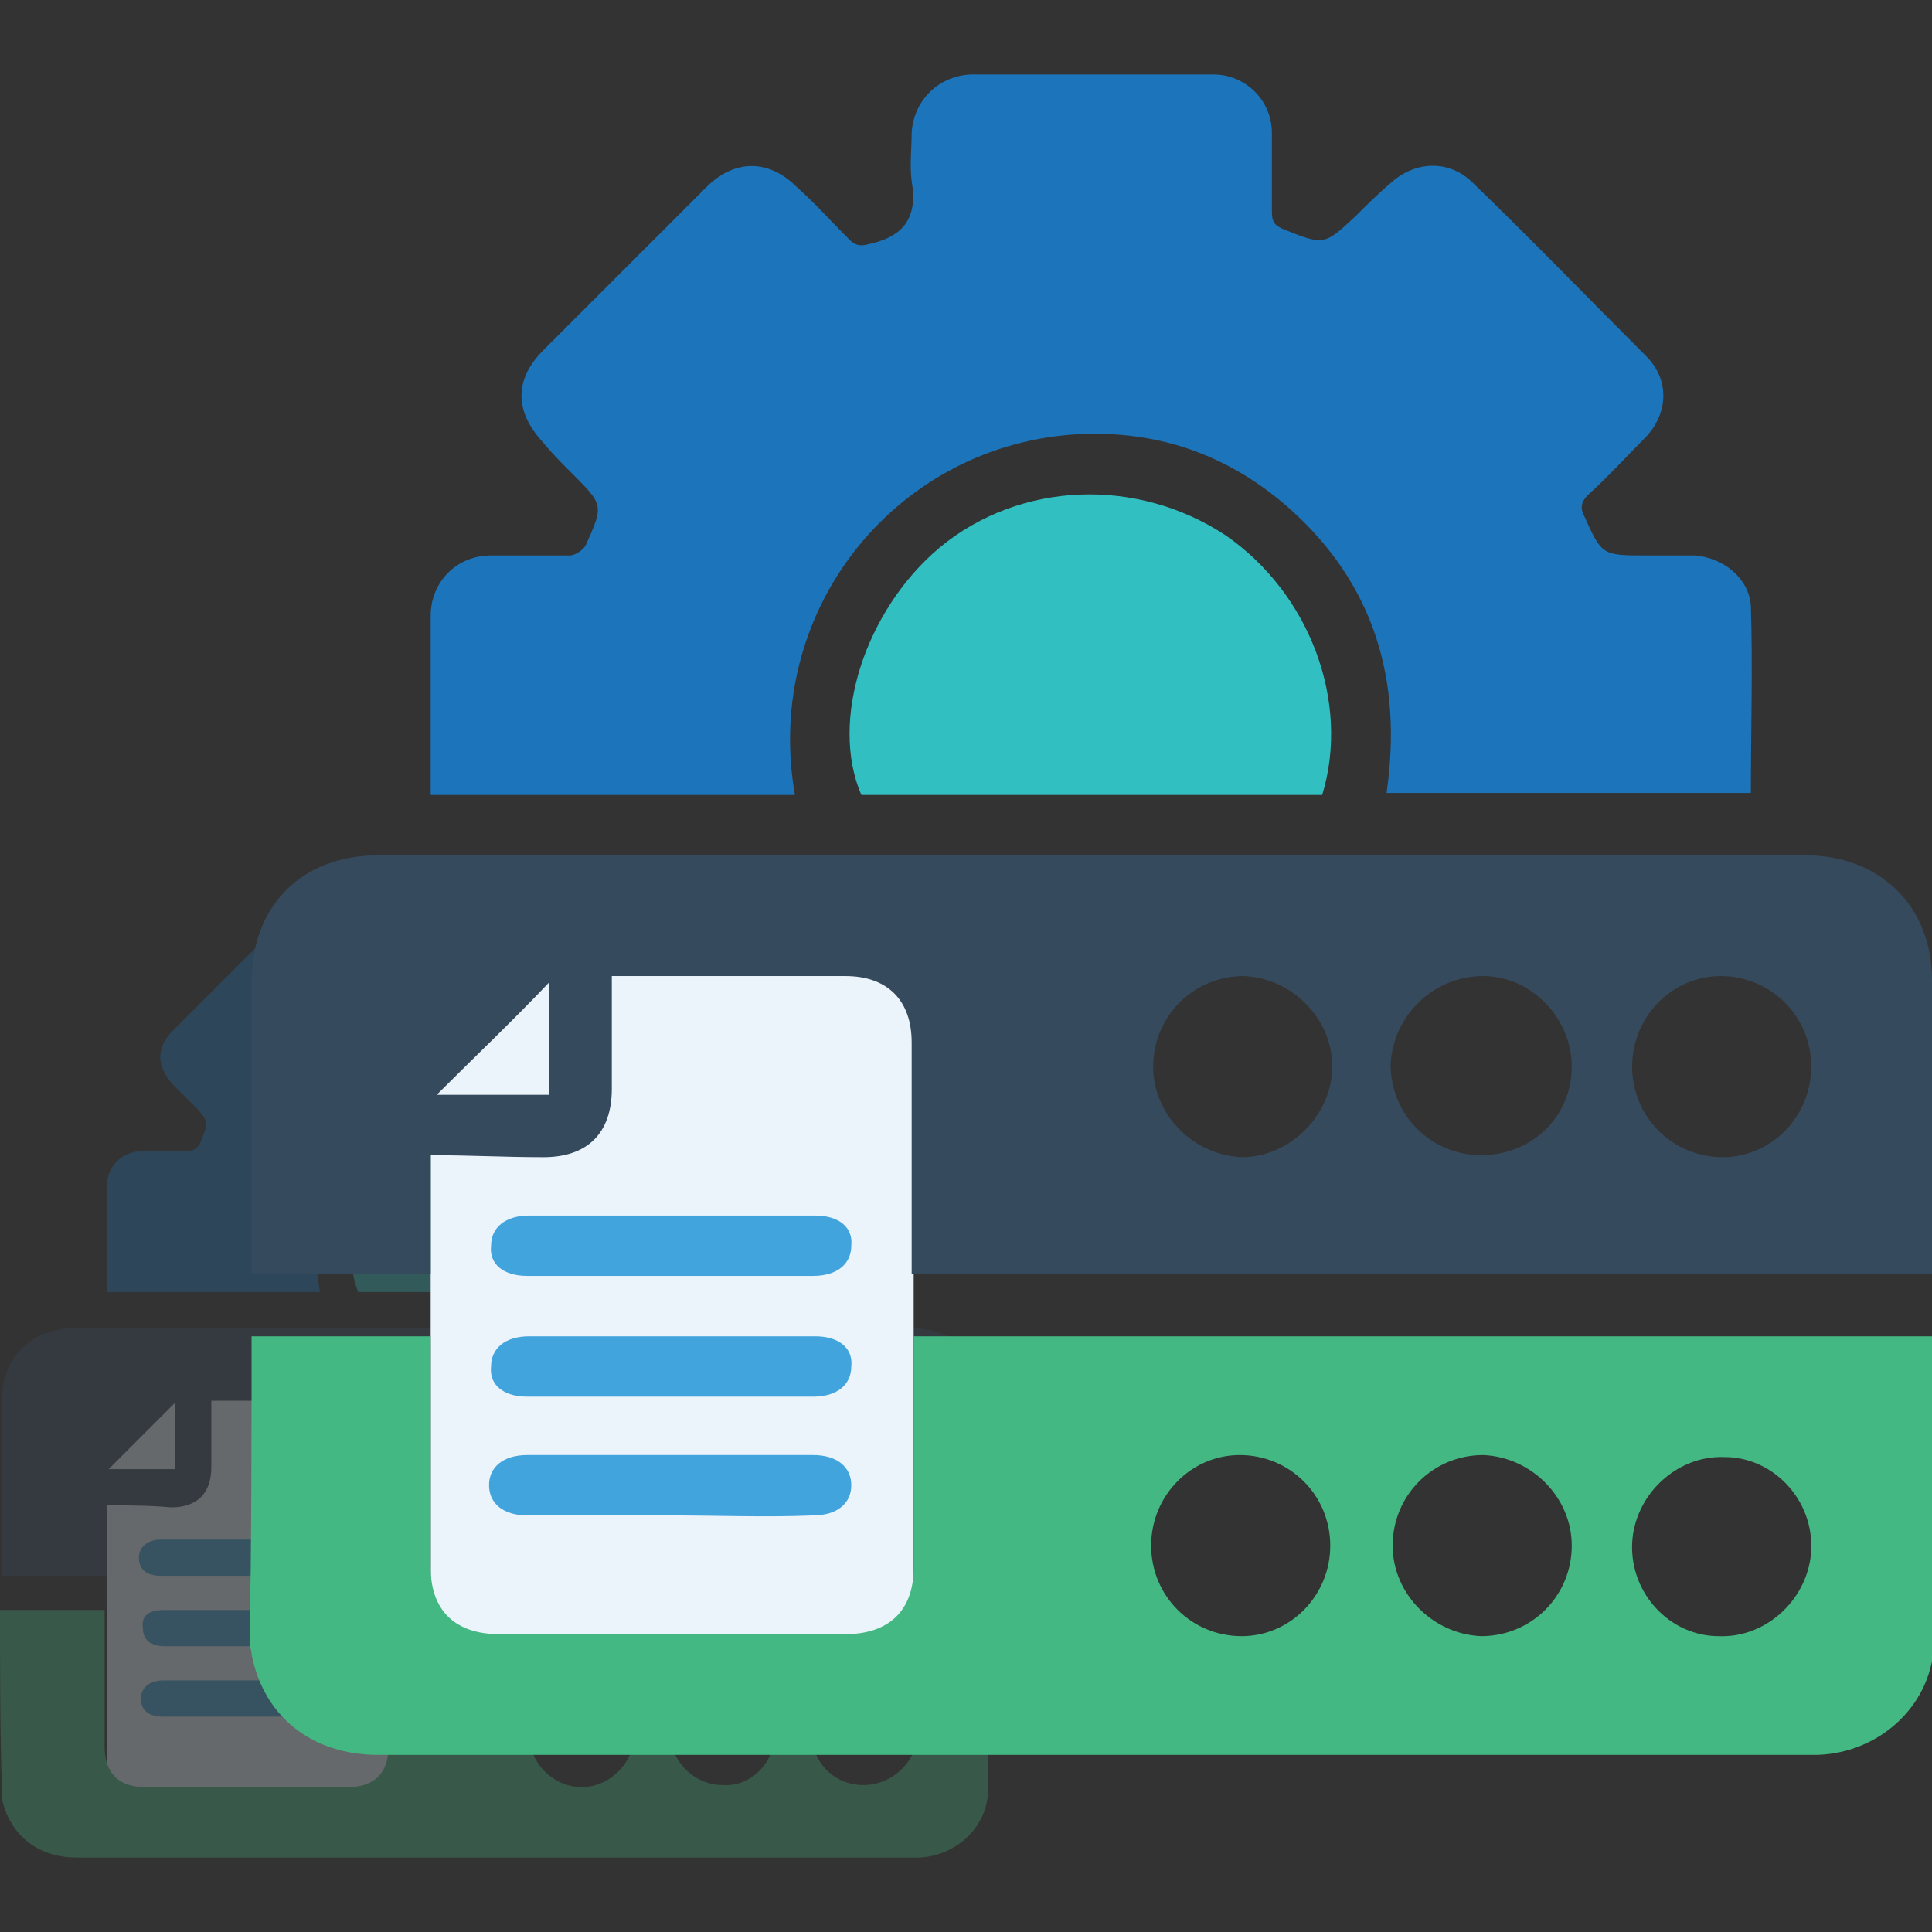 <?xml version="1.0" encoding="utf-8"?>
<!-- Generator: Adobe Illustrator 25.2.3, SVG Export Plug-In . SVG Version: 6.00 Build 0)  -->
<svg version="1.1" id="Layer_1" xmlns="http://www.w3.org/2000/svg" xmlns:xlink="http://www.w3.org/1999/xlink" x="0px" y="0px"
	 viewBox="0 0 96 96" style="enable-background:new 0 0 96 96;" xml:space="preserve">
<rect x="0" y="0" width="96" height="96" fill="#333333" stroke="none"/>
<style type="text/css">
	.st0{opacity:0.28;}
	.st1{fill:#EBF3FB;}
	.st2{fill:#1C75BB;}
	.st3{fill:#364A5E;}
	.st4{fill:#43B883;}
	.st5{fill:#31BFC2;}
	.st6{fill:#42A4DC;}
</style>
<g>
	<g class="st0">
		<rect x="5.3" y="69.5" class="st1" width="14.1" height="19.5"/>
		<g>
			<path class="st2" d="M15.9,64.2c-3.6,0-7.1,0-10.6,0c0-0.2,0-0.3,0-0.5c0-1.6,0-3.1,0-4.7c0-1,0.7-1.8,1.8-1.8c0.8,0,1.5,0,2.3,0
				c0.2,0,0.4-0.2,0.5-0.3c0.5-1.2,0.5-1.2-0.4-2.1c-0.3-0.3-0.6-0.6-0.9-0.9c-0.8-0.9-0.9-1.8,0-2.7c1.6-1.6,3.2-3.2,4.8-4.8
				c0.8-0.8,1.8-0.8,2.7,0c0.5,0.5,1,1,1.5,1.5c0.2,0.2,0.4,0.2,0.7,0.1c1-0.2,1.3-0.8,1.2-1.8c-0.1-0.5,0-0.9,0-1.4
				c0-0.9,0.7-1.7,1.7-1.7c2.4,0,4.7,0,7.1,0c1,0,1.7,0.8,1.7,1.7c0,0.8,0,1.5,0,2.3c0,0.3,0.1,0.4,0.3,0.5c1.2,0.5,1.2,0.5,2.1-0.4
				c0.3-0.3,0.6-0.7,1-1c0.7-0.7,1.7-0.7,2.4,0c1.7,1.7,3.4,3.3,5,5c0.7,0.7,0.7,1.7,0,2.4c-0.5,0.6-1.1,1.1-1.6,1.6
				c-0.2,0.2-0.2,0.4-0.1,0.6c0.5,1.2,0.5,1.2,1.8,1.2c0.5,0,0.9,0,1.4,0c0.8,0,1.6,0.7,1.6,1.5c0.1,1.8,0,3.6,0,5.5
				c-3.5,0-7.1,0-10.6,0c0.5-3.3-0.4-6.1-2.9-8.3c-1.8-1.6-4-2.3-6.4-2.1C18.7,54.1,14.9,58.9,15.9,64.2z"/>
			<path class="st3" d="M5.3,74.8c0,1.2,0,2.3,0,3.5c-1.8,0-3.5,0-5.2,0c0-0.2,0-0.3,0-0.5c0-2.7,0-5.4,0-8C0,67.5,1.5,66,3.7,66
				c13.9,0,27.8,0,41.6,0c2.2,0,3.7,1.5,3.7,3.7c0,2.7,0,5.4,0,8.1c0,0.1,0,0.3,0,0.5c-9.9,0-19.8,0-29.8,0c0-0.2,0-0.4,0-0.6
				c0-2.1,0-4.1,0-6.2c0-1.2-0.7-1.9-1.9-1.9c-2.1,0-4.2,0-6.3,0c-0.1,0-0.3,0-0.5,0c0,1.1,0,2.2,0,3.3c0,1.3-0.7,2-2,2
				C7.4,74.8,6.4,74.8,5.3,74.8z M31.5,72.1c0-1.4-1.2-2.6-2.6-2.6c-1.5,0-2.6,1.2-2.6,2.6c0,1.4,1.2,2.6,2.6,2.6
				C30.3,74.8,31.5,73.6,31.5,72.1z M38.5,72.2c0-1.4-1.1-2.6-2.6-2.6c-1.5,0-2.7,1.1-2.7,2.6c0,1.5,1.2,2.7,2.6,2.6
				C37.3,74.8,38.5,73.6,38.5,72.2z M42.9,69.5c-1.4,0-2.6,1.2-2.6,2.6c0,1.5,1.2,2.6,2.6,2.6c1.4,0,2.6-1.2,2.6-2.6
				C45.5,70.7,44.3,69.5,42.9,69.5z M5.4,73c1.1,0,2.2,0,3.3,0c0-1.1,0-2.2,0-3.3C7.6,70.8,6.5,71.9,5.4,73z"/>
			<path class="st4" d="M0,80c1.8,0,3.5,0,5.2,0c0,0.2,0,0.4,0,0.6c0,2.1,0,4.1,0,6.2c0,1.3,0.7,2,2,2c3.4,0,6.7,0,10.1,0
				c1.3,0,2-0.7,2-2c0-2.2,0-4.5,0-6.8c9.9,0,19.8,0,29.7,0c0,0,0.1,0.1,0.1,0.1c0,2.9,0,5.8,0,8.8c0,1.8-1.5,3.3-3.4,3.4
				c-0.1,0-0.2,0-0.3,0c-13.9,0-27.7,0-41.6,0c-1.9,0-3.3-1.1-3.7-2.9c0-0.1,0-0.3,0-0.4C0,86,0,83,0,80z M28.9,88.8
				c1.4,0,2.6-1.2,2.6-2.6c0-1.5-1.2-2.6-2.6-2.6c-1.4,0-2.6,1.2-2.6,2.6C26.3,87.6,27.5,88.8,28.9,88.8z M38.5,86.1
				c0-1.4-1.2-2.6-2.6-2.6c-1.5,0-2.6,1.2-2.6,2.6c0,1.4,1.2,2.6,2.6,2.6C37.3,88.8,38.5,87.6,38.5,86.1z M43,83.5
				c-1.4,0-2.7,1.1-2.7,2.5c0,1.5,1.1,2.7,2.6,2.7c1.4,0,2.6-1.1,2.7-2.5C45.6,84.8,44.4,83.5,43,83.5z"/>
			<path class="st5" d="M31.2,64.2c-4.5,0-9,0-13.4,0c-0.9-2.2,0.1-5.4,2.3-7.2c2.4-1.9,5.7-2.1,8.3-0.4
				C30.9,58.3,32.1,61.5,31.2,64.2z"/>
			<path class="st6" d="M12.2,78.3c-1.4,0-2.8,0-4.2,0c-0.7,0-1.1-0.3-1.1-0.9c0-0.5,0.4-0.9,1.1-0.9c2.8,0,5.5,0,8.3,0
				c0.7,0,1.1,0.3,1.1,0.9c0,0.5-0.4,0.9-1.1,0.9C15,78.3,13.6,78.3,12.2,78.3z"/>
			<path class="st6" d="M12.3,80c1.4,0,2.8,0,4.2,0c0.7,0,1.1,0.3,1.1,0.9c0,0.5-0.4,0.9-1.1,0.9c-2.8,0-5.5,0-8.3,0
				c-0.7,0-1.1-0.3-1.1-0.9C7,80.3,7.4,80,8.1,80C9.5,80,10.9,80,12.3,80z"/>
			<path class="st6" d="M12.2,85.3c-1.4,0-2.7,0-4.1,0c-0.7,0-1.1-0.3-1.1-0.9c0-0.5,0.4-0.9,1.1-0.9c2.8,0,5.5,0,8.3,0
				c0.7,0,1.1,0.3,1.1,0.9c0,0.5-0.4,0.9-1.1,0.9C15,85.3,13.6,85.3,12.2,85.3z"/>
		</g>
	</g>
	<g>
		<rect x="21.4" y="48.5" class="st1" width="24" height="33.3"/>
		<g>
			<path class="st2" d="M39.5,39.5c-6.1,0-12,0-18.1,0c0-0.3,0-0.6,0-0.9c0-2.7,0-5.3,0-8c0-1.7,1.3-3,3-3c1.3,0,2.6,0,3.9,0
				c0.3,0,0.7-0.3,0.8-0.5c0.9-2,0.9-2-0.7-3.6c-0.5-0.5-1-1-1.4-1.5c-1.4-1.5-1.5-3.1,0-4.6c2.7-2.7,5.4-5.4,8.1-8.1
				c1.4-1.4,3.1-1.4,4.5,0c0.9,0.8,1.7,1.7,2.6,2.6c0.4,0.4,0.7,0.3,1.1,0.2c1.7-0.4,2.3-1.4,2-3.1c-0.1-0.8,0-1.6,0-2.4
				c0.1-1.6,1.3-2.8,2.9-2.9c4,0,8.1,0,12.1,0c1.6,0,2.9,1.3,2.9,2.9c0,1.3,0,2.6,0,3.9c0,0.5,0.1,0.7,0.6,0.9c2,0.8,2,0.8,3.6-0.7
				c0.5-0.5,1.1-1.1,1.7-1.6c1.2-1.1,2.9-1.2,4.1,0c2.9,2.8,5.7,5.7,8.6,8.6c1.2,1.2,1.1,2.9-0.1,4.1c-0.9,0.9-1.8,1.9-2.8,2.8
				c-0.3,0.3-0.4,0.6-0.2,1c0.9,2,0.9,2,3.1,2c0.8,0,1.6,0,2.4,0c1.4,0.1,2.7,1.1,2.8,2.5c0.1,3.1,0,6.2,0,9.3c-6,0-12,0-18.1,0
				c0.8-5.6-0.6-10.4-4.9-14.2c-3.1-2.7-6.7-3.9-10.8-3.6C44.4,22.3,37.9,30.4,39.5,39.5z"/>
			<path class="st3" d="M21.4,57.4c0,2,0,3.9,0,5.9c-3,0-5.9,0-8.9,0c0-0.3,0-0.5,0-0.8c0-4.6,0-9.1,0-13.7c0-3.8,2.5-6.3,6.3-6.3
				c23.6,0,47.3,0,70.9,0c3.7,0,6.3,2.5,6.3,6.2c0,4.6,0,9.2,0,13.8c0,0.2,0,0.5,0,0.8c-16.9,0-33.8,0-50.7,0c0-0.4,0-0.7,0-1
				c0-3.5,0-7,0-10.5c0-2.1-1.2-3.3-3.3-3.3c-3.6,0-7.2,0-10.8,0c-0.2,0-0.5,0-0.8,0c0,1.9,0,3.7,0,5.6c0,2.2-1.2,3.4-3.4,3.4
				C25.1,57.5,23.3,57.4,21.4,57.4z M66.2,53c0-2.4-2-4.4-4.4-4.5c-2.5,0-4.5,2-4.5,4.5c0,2.4,2,4.4,4.4,4.5
				C64.1,57.5,66.2,55.4,66.2,53z M78.1,53c0-2.4-2-4.5-4.4-4.5c-2.5,0-4.5,2-4.6,4.4c0,2.5,2,4.5,4.5,4.5
				C76.1,57.4,78.1,55.5,78.1,53z M85.5,48.5c-2.4,0-4.4,2-4.4,4.5c0,2.5,2,4.5,4.5,4.5c2.4,0,4.4-2,4.4-4.5
				C90,50.5,88,48.5,85.5,48.5z M21.7,54.4c1.8,0,3.7,0,5.6,0c0-1.9,0-3.8,0-5.6C25.5,50.7,23.6,52.5,21.7,54.4z"/>
			<path class="st4" d="M12.5,66.4c3,0,5.9,0,8.9,0c0,0.3,0,0.7,0,1c0,3.5,0,7,0,10.5c0,2.1,1.2,3.3,3.4,3.3c5.7,0,11.4,0,17.2,0
				c2.2,0,3.4-1.2,3.4-3.3c0-3.8,0-7.6,0-11.5c16.9,0,33.8,0,50.6,0c0,0.1,0.1,0.1,0.1,0.2c0,5,0.1,9.9,0,14.9
				c0,3.1-2.6,5.6-5.8,5.7c-0.2,0-0.4,0-0.6,0c-23.6,0-47.2,0-70.9,0c-3.3,0-5.7-1.9-6.3-5c0-0.2-0.1-0.4-0.1-0.6
				C12.5,76.6,12.5,71.6,12.5,66.4z M61.7,81.3c2.4,0,4.4-2,4.4-4.5c0-2.5-2-4.5-4.5-4.5c-2.4,0-4.4,2-4.4,4.5
				C57.2,79.3,59.2,81.3,61.7,81.3z M78.1,76.8c0-2.4-2-4.4-4.4-4.5c-2.5,0-4.5,2-4.5,4.5c0,2.4,2,4.4,4.4,4.5
				C76.1,81.3,78.1,79.3,78.1,76.8z M85.7,72.4c-2.4-0.1-4.5,1.9-4.6,4.3c-0.1,2.5,1.9,4.6,4.3,4.6c2.4,0.1,4.5-1.9,4.6-4.3
				C90.1,74.5,88.1,72.4,85.7,72.4z"/>
			<path class="st5" d="M65.7,39.5c-7.7,0-15.3,0-22.9,0c-1.6-3.7,0.2-9.2,3.9-12.3c4-3.3,9.8-3.5,14.2-0.6
				C65.1,29.5,67.1,34.9,65.7,39.5z"/>
			<path class="st6" d="M33.3,63.4c-2.4,0-4.7,0-7.1,0c-1.2,0-1.9-0.6-1.8-1.5c0-0.9,0.7-1.5,1.9-1.5c4.7,0,9.4,0,14.2,0
				c1.2,0,1.9,0.6,1.8,1.5c0,0.9-0.7,1.5-1.9,1.5C38,63.4,35.7,63.4,33.3,63.4z"/>
			<path class="st6" d="M33.4,66.4c2.4,0,4.7,0,7.1,0c1.2,0,1.9,0.6,1.8,1.5c0,0.9-0.7,1.5-1.9,1.5c-4.7,0-9.4,0-14.2,0
				c-1.2,0-1.9-0.6-1.8-1.5c0-0.9,0.7-1.5,1.9-1.5C28.6,66.4,31,66.4,33.4,66.4z"/>
			<path class="st6" d="M33.2,75.3c-2.3,0-4.7,0-7,0c-1.2,0-1.9-0.6-1.9-1.5c0-0.9,0.7-1.5,1.9-1.5c4.7,0,9.4,0,14.2,0
				c1.2,0,1.9,0.6,1.9,1.5c0,0.9-0.7,1.5-1.9,1.5C38,75.4,35.6,75.3,33.2,75.3z"/>
		</g>
	</g>
</g>
</svg>

